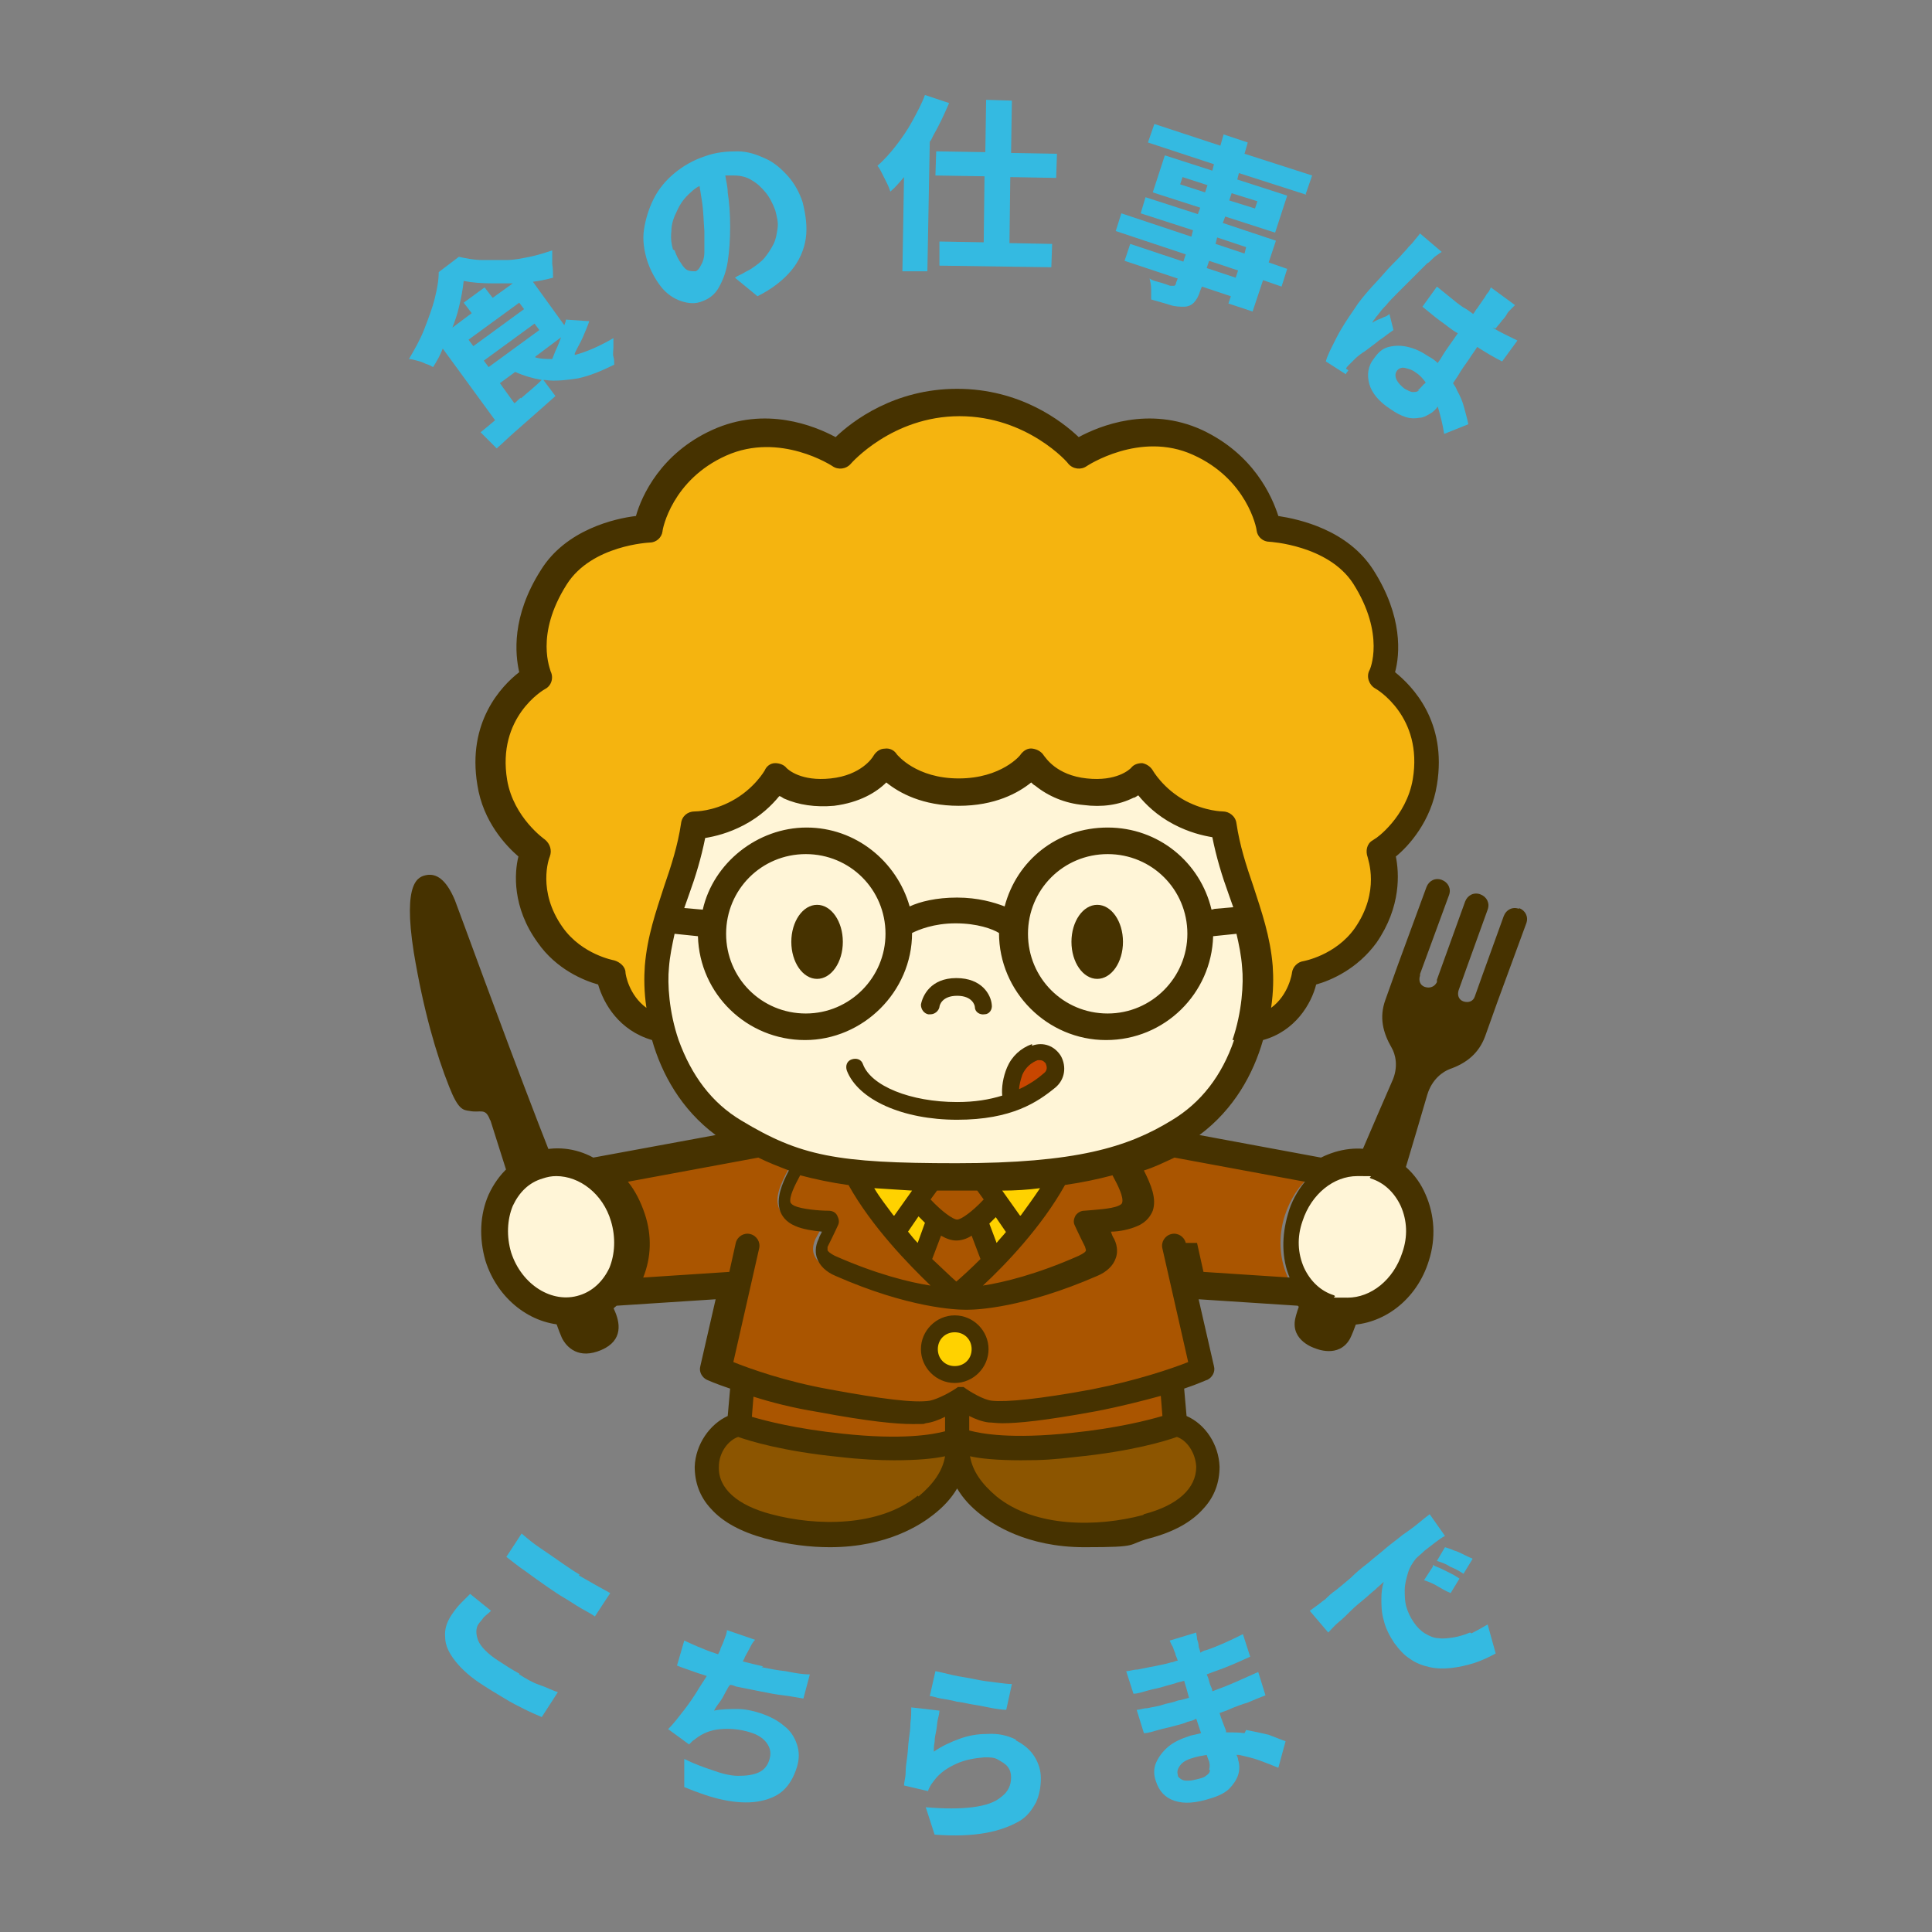 <?xml version="1.0" encoding="UTF-8"?><svg id="a" xmlns="http://www.w3.org/2000/svg" viewBox="0 0 240 240"><rect x="0" y="0" width="240" height="240" fill="#808080" stroke="none"/><defs><style>.b{fill:#463200;}.c{fill:#ffd200;}.d{fill:#fff5d7;}.e{fill:#34bae1;}.f{fill:#8c5500;}.g{fill:#a50;}.h{fill:#34bae1;}.i{fill:#c84600;}.j{fill:#f5b40f;}</style></defs><path class="e" d="M64.5,207.9c-.9-.5-1.7-1-2.6-1.6-1.4-.9-2.2-1.8-2.5-2.5-.3-.8-.3-1.5,0-2,.2-.3.5-.6.7-.9.3-.3.6-.5.9-.8l-2.6-2.1c-.3.3-.7.7-1.1,1.1-.4.4-.8.9-1.2,1.5-.6.9-.9,1.8-.8,2.8,0,1,.5,2,1.3,3s1.9,2,3.5,3c.9.6,1.8,1.1,2.6,1.6s1.6.9,2.4,1.3c.8.4,1.5.7,2.2,1l2-3.1c-.7-.2-1.4-.6-2.3-.9s-1.7-.8-2.5-1.3h0v-.1Z"/><path class="h" d="M72,195.6c-.7-.4-1.4-.9-2-1.3-1-.7-2-1.4-2.9-2s-1.6-1.2-2.3-1.8l-1.9,2.9c.8.6,1.5,1.2,2.4,1.8.8.6,1.8,1.3,2.8,2,.6.4,1.3.9,2,1.3s1.4.9,2.1,1.3c.7.4,1.3.7,1.7,1l1.9-2.9c-.5-.3-1.1-.6-1.8-1-.7-.4-1.4-.8-2.1-1.2h0s.1-.1.1-.1Z"/><path class="e" d="M94.8,207c-.9-.2-1.7-.4-2.5-.6,0-.2.2-.3.2-.5.2-.4.4-.7.6-1.1s.4-.8.7-1.1l-3.5-1.2c0,.4-.2.8-.3,1.1-.1.3-.3.8-.5,1.2,0,.2-.2.5-.3.7-.6-.2-1.2-.4-1.9-.7-.8-.3-1.6-.7-2.3-1l-.9,3.1c.7.3,1.4.5,2.2.8.5.2,1,.3,1.5.5-.3.5-.6.9-.9,1.4-.6,1-1.2,1.9-1.9,2.8-.7.9-1.3,1.7-2,2.4l2.6,1.9c.2-.2.3-.3.4-.4.1-.1.3-.2.4-.3.9-.7,1.9-1.1,3.1-1.2,1.2-.1,2.4,0,3.7.4,1,.3,1.7.8,2.1,1.4s.5,1.2.3,1.9c-.2.8-.7,1.4-1.4,1.7s-1.5.4-2.5.4-2.1-.3-3.2-.7c-1.2-.4-2.3-.8-3.5-1.4v3.5c1.7.7,3.4,1.3,4.9,1.6s2.9.4,4.2.2c1.2-.2,2.3-.6,3.1-1.3.8-.7,1.4-1.7,1.8-3,.3-1,.3-1.9,0-2.8s-.8-1.7-1.6-2.3c-.8-.7-1.8-1.2-3-1.6-.9-.3-1.9-.5-2.8-.5s-1.9,0-2.9.2c.2-.4.5-.8.8-1.2s.5-.9.8-1.4c.1-.2.2-.4.4-.6.2,0,.5.1.7.2,1,.2,2,.4,3,.6,1,.2,2,.4,2.9.5s1.8.3,2.5.4l.8-3c-1,0-2-.2-3-.4-1-.1-2-.3-3-.5h0l.2-.1h0Z"/><path class="e" d="M119,211.4c.7.1,1.5.3,2.2.4s1.5.3,2.1.4,1.2.2,1.7.2l.7-3.2c-.5,0-1.2-.1-2-.2s-1.7-.2-2.6-.4-1.8-.3-2.7-.5-1.6-.4-2.2-.5l-.7,3.1c.4,0,.8.2,1.4.3s1.3.2,2,.4h.1Z"/><path class="e" d="M126.2,216.1c-1-.5-2.2-.8-3.6-.7-1.2,0-2.3.2-3.4.6-1.1.4-2.2.9-3.2,1.6,0-.3,0-.7.1-1.2,0-.5.1-.9.2-1.4s.1-1,.2-1.4.2-.8.2-1.1l-3.5-.4c0,.6,0,1.2-.1,1.9,0,.7-.1,1.4-.2,2.1s-.1,1.4-.2,2.1-.2,1.4-.2,2-.2,1.2-.2,1.6l3,.7c0-.2.2-.5.3-.7s.3-.4.5-.7c.7-.9,1.6-1.5,2.7-2s2.3-.7,3.5-.8c.7,0,1.2,0,1.7.3s.9.5,1.2.9.4.8.4,1.3c0,1-.4,1.8-1.2,2.4-.8.7-2,1.1-3.6,1.3s-3.5.2-5.8,0l1.1,3.4c2.5.2,4.6.1,6.3-.2,1.7-.3,3-.8,4.1-1.4s1.7-1.5,2.2-2.4c.4-.9.6-1.9.6-3,0-1-.3-1.9-.8-2.7s-1.3-1.5-2.3-2h0v-.1h0Z"/><path class="e" d="M154.6,215.3c-.7-.1-1.5-.1-2.3-.1v-.2c-.3-.8-.6-1.5-.8-2.2.5-.2.9-.3,1.3-.5.7-.3,1.5-.6,2.2-.8.7-.3,1.4-.6,2.2-.9l-.9-2.9c-.9.4-1.8.8-2.7,1.2s-1.9.8-3,1.2c0-.3-.2-.6-.3-.9-.1-.4-.2-.8-.4-1.2,1-.4,2-.7,2.9-1.1,1-.4,1.8-.8,2.5-1.1l-.9-2.8c-1.6.8-3.1,1.5-4.6,2-.2,0-.5.2-.7.3,0-.3-.2-.6-.2-.8,0-.3-.1-.6-.2-.9,0-.3-.1-.6-.1-.8l-3.3,1c.1.2.2.5.4.8.1.3.2.6.3.8,0,.2.2.5.3.9-.3,0-.5.2-.8.2-.3.1-.7.2-1.2.3s-.9.2-1.5.3c-.5.1-1,.2-1.5.3-.5,0-1,.2-1.4.2l.9,2.8c.5,0,1.1-.2,1.8-.4s1.4-.3,2-.5,1.2-.3,1.7-.5l.8-.2c.1.3.2.7.3,1,.1.4.2.7.3,1.1-.3.1-.7.2-1.1.3-.3,0-.6.2-1.1.3s-.9.2-1.5.4c-.5.1-1,.2-1.5.3-.5,0-.9.2-1.3.2l.9,2.9c.5,0,1.1-.2,1.8-.4s1.3-.3,2-.5,1.2-.3,1.6-.5c.4-.1.8-.2,1.1-.4.2.6.4,1.2.6,1.8-.4.1-.8.2-1.3.3-1.2.4-2.1.8-2.8,1.4-.7.6-1.2,1.3-1.5,2s-.3,1.5,0,2.3c.4,1.2,1.1,2,2.3,2.4s2.6.3,4.5-.3c1-.3,1.8-.7,2.3-1.2s.9-1.1,1.1-1.7c.2-.6.2-1.3,0-1.9,0-.2-.1-.4-.2-.6h.3c.9.2,1.8.4,2.6.7s1.6.6,2.3.9l.9-3.3c-.6-.2-1.3-.5-2.1-.8-.8-.2-1.8-.4-2.8-.6h0l-.2.4h0ZM150.3,219.9c0,.3-.2.5-.5.7-.2.2-.6.3-1,.4-.4.1-.8.2-1.2.2s-.6,0-.9-.2-.4-.3-.4-.6c-.1-.3,0-.7.3-1.1s.8-.7,1.5-.9c.6-.2,1.2-.3,1.8-.4.1.3.2.6.3.8.1.4.1.7,0,1h0l.1.1h0Z"/><path class="e" d="M182.6,202.8c-.7.3-1.4.5-2,.6-.7.1-1.3.2-1.9.1-.6,0-1.2-.3-1.7-.6s-1-.8-1.4-1.4c-.4-.6-.7-1.2-.9-1.9s-.2-1.4-.2-2.1.2-1.4.4-2.1c.2-.7.6-1.3,1-1.8.3-.3.7-.6,1.1-1,.4-.3.9-.7,1.3-1,.4-.3.8-.6,1.2-.8l-1.9-2.7c-.4.3-.9.7-1.5,1.2s-1.2.9-1.9,1.4c-.6.5-1.3,1-1.9,1.5-.8.7-1.6,1.3-2.4,2-.8.6-1.5,1.2-2.1,1.8-.7.6-1.3,1.1-1.8,1.5-.6.4-1,.8-1.4,1.2-.2.1-.4.3-.8.6s-.7.5-1.1.8l2.3,2.7c.4-.4.8-.9,1.3-1.3s1-.9,1.5-1.4,1-.9,1.6-1.4c.5-.4,1-.9,1.4-1.2.4-.4.8-.7,1.1-1-.2.6-.3,1.3-.3,2.1s0,1.7.3,2.7c.2.9.7,1.9,1.3,2.8.6.8,1.2,1.5,2,2,.7.5,1.5.8,2.4,1s1.8.2,2.7.1,1.8-.3,2.8-.6c.9-.3,1.8-.7,2.7-1.2l-1-3.6c-.7.4-1.4.8-2,1.1h0l-.2-.1h0Z"/><path class="h" d="M182.9,193.6c-.3-.1-.7-.3-1.1-.5-.4-.2-.8-.4-1.2-.5-.4-.2-.8-.3-1.1-.4l-1,1.7c.6.2,1.2.4,1.6.7.5.2,1.1.5,1.7.9l1.1-1.8h0v-.1h0Z"/><path class="h" d="M178,194.6l-1.1,1.7c.6.2,1.1.4,1.6.7s1,.6,1.7.9l1.1-1.8c-.3-.2-.6-.4-1-.6s-.8-.4-1.2-.6c-.4-.2-.8-.3-1.1-.5h0v.2h0Z"/><path class="h" d="M76.2,43.1v-1.1c-1.7,1-3.3,1.7-4.8,2.1v-.2c.3-.7.7-1.3,1-2s.6-1.4.8-2l-2.9-.2c0,.2-.1.4-.2.7l-3.9-5.4c.9-.1,1.7-.3,2.5-.5,0-.5,0-1.1-.1-1.7v-1.7c-.9.3-1.8.6-2.8.8-1,.2-1.9.4-2.9.4h-3c-1,0-2-.2-2.9-.4l-2.5,1.9c0,1-.2,2.1-.5,3.3s-.8,2.5-1.3,3.8-1.2,2.5-1.9,3.7c.3,0,.6.1,1,.2.4.1.7.2,1.1.4.4.1.7.3.9.4.5-.8.9-1.5,1.2-2.3l6.5,8.9c-.7.6-1.3,1.1-1.8,1.5l2,2c.7-.6,1.4-1.3,2.2-2,.8-.7,1.7-1.5,2.5-2.2.9-.8,1.7-1.5,2.6-2.3l-1.5-2h.2c1.3.2,2.7,0,4.1-.2,1.4-.3,2.9-.9,4.5-1.7,0-.3,0-.7-.1-1s0-.8,0-1.2h0ZM67,41l-6.3,4.6-.6-.8,6.3-4.6.6.8ZM64.5,37.6l.6.8-6.3,4.6-.6-.8,6.3-4.6ZM57.6,34.9c1,.2,2.2.3,3.5.3h2.6l-2.5,1.8-1-1.3-2.6,1.9,1,1.3-2.4,1.8c.3-.8.6-1.6.8-2.5.3-1.2.5-2.3.6-3.3h0ZM64.7,49.4c-.3.2-.5.5-.8.7l-1.8-2.5,1.9-1.4c1.1.5,2.2.8,3.3,1-.8.8-1.7,1.5-2.6,2.3h0s0-.1,0-.1ZM66.5,44.3l3.2-2.4c-.2.5-.4,1.1-.7,1.7-.1.3-.3.7-.4,1-.7,0-1.4,0-2.1-.2v-.1Z"/><path class="h" d="M87.3,37.4c.8-.3,1.5-.8,2-1.7s.9-1.9,1.1-3.2.3-2.7.3-4.4c0-1.5-.1-2.9-.3-4.2,0-.7-.2-1.4-.3-2.1h1.1c.8,0,1.6.2,2.2.6.7.4,1.2.9,1.7,1.5s.9,1.4,1.2,2.2c.2.8.4,1.5.3,2.2s-.2,1.4-.5,2-.7,1.2-1.1,1.7-1.1,1-1.7,1.4c-.3.2-.6.3-.9.5s-.7.3-1.1.6l2.8,2.3c1.8-.9,3.2-2,4.2-3.2s1.6-2.6,1.8-4c.2-1.4,0-2.9-.4-4.5-.4-1.2-1-2.3-1.8-3.2-.8-.9-1.7-1.7-2.8-2.2-1.1-.5-2.2-.9-3.5-.9s-2.6.1-4,.6c-1.5.5-2.7,1.2-3.8,2.1-1.1.9-2,2-2.6,3.2s-1,2.5-1.2,3.8,0,2.6.4,3.9c.4,1.2,1,2.3,1.7,3.2s1.6,1.5,2.5,1.8,1.8.4,2.7,0h0ZM83.6,31c-.2-.7-.3-1.4-.2-2.3,0-.9.3-1.7.7-2.5.4-.9.9-1.6,1.7-2.3.3-.3.7-.6,1.1-.8.1.6.2,1.3.3,1.9.2,1.3.2,2.5.3,3.7v2.6c0,.7-.2,1.3-.4,1.6-.2.4-.4.7-.7.8-.3,0-.6,0-.9-.1s-.6-.4-.9-.9c-.3-.4-.6-1-.8-1.6h0l-.2-.1Z"/><polygon class="h" points="125.7 12.5 122.5 12.4 122.4 18.9 116.3 18.8 116.2 21.8 122.3 21.9 122.2 30.1 116.7 30 116.7 33 130.6 33.2 130.7 30.3 125.4 30.2 125.5 22 131.2 22.1 131.3 19.1 125.6 19 125.7 12.5"/><path class="h" d="M115.2,33.8l.3-16.2c.2-.2.3-.5.4-.7.8-1.4,1.4-2.7,2-4.1l-3-1c-.4,1.1-1,2.2-1.6,3.3-.6,1.1-1.3,2.1-2,3-.7.9-1.5,1.8-2.3,2.5.2.2.4.6.6,1s.4.8.6,1.2.3.7.4,1c.6-.5,1.1-1.1,1.7-1.8l-.2,11.7h3.1v.1Z"/><path class="h" d="M162.2,24.1l.8-2.3-8.4-2.7.4-1.4-3-1-.4,1.4-8.2-2.7-.8,2.3,8.2,2.7-.2.8-5.9-1.9-1.5,4.6,5.9,1.9-.3.8-6.5-2.1-.6,2,6.5,2.1-.2.8-8.7-2.9-.7,2.2,8.7,2.9-.3.9-6.6-2.2-.7,2.1,6.6,2.2-.2.5c0,.2-.1.3-.2.4h-.5c-.1,0-.3-.1-.6-.2s-.6-.2-1-.3-.7-.2-1-.4c.1.4.2.8.2,1.3v1.3c1,.3,1.8.5,2.4.7.6.2,1.2.2,1.7.2s.9-.2,1.2-.5.6-.8.8-1.5l.2-.5,3.6,1.2-.3.9,3,1,1.3-3.9,2.3.8.7-2.2-2.3-.8.9-2.7-6.6-2.2.3-.8,6.2,2,1.5-4.6-6.2-2,.2-.8,8.4,2.7h0l-.1-.1h0ZM153.5,34.5l-3.6-1.2.3-.9,3.6,1.2-.3.9ZM154.8,30.7l-.2.8-3.6-1.2.2-.8,3.6,1.2ZM146.6,22.9l.3-.9,3.1,1-.3.9-3.1-1ZM156.2,25l-.3.9-3.2-1,.3-.9,3.2,1Z"/><path class="h" d="M167.2,45.8c.1-.2.2-.3.3-.4s.2-.2.4-.4.3-.3.4-.4c.3-.3.8-.7,1.3-1,.5-.4,1.1-.8,1.7-1.3.6-.4,1.2-.9,1.8-1.3l-.5-2c-.2.2-.4.3-.7.4-.2.1-.4.2-.7.3-.2.1-.5.2-.7.4,0-.1.1-.3.3-.5.1-.2.2-.3.3-.4.3-.4.6-.8,1.1-1.3.4-.5.9-1,1.4-1.5l1.5-1.5c.5-.5.9-.9,1.3-1.3.4-.4.7-.7.9-.9.1,0,.3-.2.5-.4s.4-.4.7-.6.4-.3.6-.4l-2.7-2.3c-.2.3-.5.6-.8,1s-.6.6-.8.9c-.3.3-.7.8-1.2,1.3-.5.5-1.1,1.1-1.7,1.8s-1.2,1.3-1.9,2.1c-.6.7-1.2,1.4-1.7,2.2-.9,1.3-1.7,2.5-2.3,3.7s-1.1,2.1-1.3,2.9l2.5,1.6c0-.2.2-.3.3-.5h0l-.3-.2h0Z"/><path class="h" d="M185.8,40.8c.3-.4.6-.7.8-1,.3-.3.5-.6.6-.8s.3-.4.5-.6.4-.4.5-.5l-3-2.2c-.1.2-.2.5-.4.7s-.3.5-.4.6c-.2.3-.5.7-.9,1.3-.2.2-.3.5-.5.7-.4-.3-.8-.6-1.2-.8-.6-.4-1.1-.8-1.7-1.3-.5-.4-1.1-.9-1.6-1.3l-1.8,2.5c.5.4,1.1.9,1.6,1.3.5.4,1.1.8,1.6,1.2.4.3.8.6,1.2.8-.2.3-.5.7-.7,1-.5.7-1,1.4-1.4,2.1-.1.2-.3.4-.4.6-.3-.3-.7-.6-1.1-.8-.9-.6-1.7-1-2.6-1.2-.8-.2-1.6-.2-2.4,0s-1.3.7-1.8,1.4c-.8,1-.9,2.1-.6,3.2s1.2,2.2,2.6,3.1c.7.5,1.3.8,1.9,1,.6.2,1.2.2,1.7.1.5,0,1-.3,1.5-.6.3-.2.6-.5.8-.8h0c.3,1,.6,2.1.8,3.4l3-1.2c-.1-.6-.3-1.2-.5-2s-.5-1.5-.9-2.2c-.1-.3-.3-.6-.5-.9.2-.3.4-.6.6-.9.4-.7.9-1.4,1.4-2.1.3-.5.7-1,1-1.5,1.1.7,2.1,1.3,3.1,1.8l1.9-2.6c-1-.5-2.1-1-3.1-1.6h0l.4.1h0ZM176.3,48.5c-.3.2-.5.2-.8.2s-.6-.2-1-.4c-.4-.3-.8-.7-1-1.1-.2-.4-.2-.8,0-1.1s.6-.5,1-.4.9.2,1.4.6c.5.3.9.8,1.2,1.2,0,0-.1.2-.2.2-.3.3-.5.6-.8.8h.2Z"/><path class="d" d="M154.3,129.5c-1.6,4.7-4.3,8.2-8.2,10.6-7.6,4.6-16,5.5-27.3,5.5s-19.7-.9-27.3-5.5c-3.9-2.3-6.6-5.9-8.2-10.6-1.2-3.7-1.5-7.3-1.3-9.4.3-3.4,1.3-6.4,2.3-9.4.8-2.4,1.7-4.9,2.1-7.6.9,0,2.9-.3,5.2-1.6,2.5-1.3,4-3.2,4.6-4.1,1,.8,3.2,1.9,6.9,1.5,3.7-.4,5.7-2.2,6.6-3.3,1.1,1.1,4,3.3,9,3.3s7.9-2.2,9-3.3c.8,1,2.8,2.9,6.5,3.3s5.9-.8,6.9-1.5c.7,1,2.2,2.8,4.6,4.1,2.2,1.2,4.2,1.5,5.2,1.6.4,2.7,1.3,5.2,2.1,7.6,1,2.9,2,6,2.3,9.4.2,2.2,0,5.8-1.3,9.4h.3Z"/><path class="g" d="M162.9,146c-1.5,1.2-2.6,2.9-3.3,5-.8,2.5-.7,5.2.3,7.5.2.5.4.9.7,1.3l-13.2-.8-1-4.4c0-.3-.4-.6-.8-.5-.3,0-.6.4-.5.8l3.4,14.8c-1.5.6-6.4,2.5-12.8,3.7-6.7,1.2-10.7,1.6-12.7,1.4-1.3-.2-3.2-1.4-3.8-1.8h-.4c-.6.4-2.6,1.6-3.8,1.8-2,.3-6-.1-12.7-1.4-6.4-1.2-11.3-3.1-12.8-3.7l3.4-14.8c0-.3-.1-.7-.5-.8-.3,0-.7.1-.8.5l-1,4.4-13.2.8c.3-.4.5-.9.7-1.3,1-2.3,1.1-4.9.3-7.5-.6-2-1.8-3.8-3.3-5l18.5-3.5c1.5.8,3.1,1.4,4.8,1.9-1.1,2-2.2,4-1.7,5.5.2.7.7,1.2,1.5,1.6,1.1.5,2.9.6,4,.7-.2.4-.5,1-.9,1.7-.3.7-.4,1.3-.2,1.9.3.8.9,1.4,2,1.8,9,4,14.7,4.2,15.8,4.2h.3c1.1,0,6.8-.2,15.8-4.2,1.1-.5,1.7-1.1,2-1.8.2-.6.1-1.2-.2-1.9-.4-.7-.7-1.3-.9-1.7,1.1,0,3-.2,4-.7.8-.3,1.3-.9,1.5-1.6.5-1.6-.5-3.6-1.7-5.5,1.6-.5,3.2-1.2,4.8-1.9l18.5,3.5h-.1Z"/><path class="j" d="M171.1,105.2c-.2.2-.4.5-.2.8,0,.2,1.8,4.7-1.7,9.8-2.7,3.8-7.1,4.5-7.1,4.6-.3,0-.5.3-.5.6,0,.2-.7,4.8-5.1,6.1.6-2.7.6-5.2.5-6.9-.3-3.6-1.4-6.7-2.4-9.7-.9-2.7-1.7-5.2-2.1-7.9,0-.3-.3-.6-.6-.6s-2.4,0-5.1-1.4c-3.1-1.7-4.6-4.2-4.6-4.3-.1-.2-.3-.3-.5-.3s-.4,0-.6.2c0,0-2,2.2-6.4,1.6-4.4-.5-6-3.2-6.1-3.3-.1-.2-.3-.3-.5-.3s-.4,0-.6.2c0,0-.7.9-2,1.7-1.3.8-3.4,1.7-6.6,1.7s-5.3-.9-6.6-1.7c-1.4-.8-2-1.7-2-1.7-.1-.2-.3-.3-.6-.3-.2,0-.4.1-.5.3,0,.1-1.6,2.8-6.1,3.3-4.4.5-6.3-1.6-6.4-1.6-.1-.2-.3-.2-.6-.2-.2,0-.4.1-.5.3,0,0-1.5,2.6-4.6,4.3-2.7,1.5-5.1,1.4-5.1,1.4-.3,0-.6.2-.7.6-.4,2.8-1.2,5.3-2.1,7.9-1,3-2.1,6.1-2.4,9.7-.2,1.8,0,4.2.5,6.9-4.4-1.3-5.1-5.8-5.1-6.1s-.2-.5-.5-.6c0,0-4.4-.8-7.1-4.6-3.6-5.1-1.8-9.6-1.7-9.8.1-.3,0-.6-.2-.8,0,0-4.3-2.9-5.1-8.1-.6-3.6.1-6.8,2.1-9.4,1.5-2,3.2-3,3.2-3,.3-.2.4-.5.3-.8,0,0-.6-1.2-.6-3.3,0-3.5,1.4-6.6,2.7-8.6,3.4-5.3,11.1-5.7,11.2-5.7.3,0,.6-.2.6-.5,0,0,1.3-6.9,8.5-10.2s14.2,1.4,14.3,1.5c.3.2.6.1.8-.1,0,0,5.3-6.2,14.3-6.2s14.3,6.2,14.3,6.2c.2.2.6.3.9.1,0,0,7-4.7,14.3-1.5,7.2,3.3,8.5,10.1,8.5,10.2,0,.3.3.5.6.5,0,0,7.8.4,11.2,5.7,2.3,3.6,2.7,6.6,2.7,8.6,0,2.1-.6,3.3-.6,3.3-.1.3,0,.7.3.8,0,0,1.7,1,3.2,3,2,2.7,2.7,5.8,2.1,9.4-.8,5.2-5.1,8.1-5.1,8.1h0l-.2.1h0Z"/><ellipse class="b" cx="101.5" cy="117" rx="3.2" ry="4.6"/><path class="b" d="M60.9,139.1c.4,1.2,7.6,24.3,8.9,27.1.6,1.2,2.1,2.7,4.9,1.5s2.3-3.5,1.6-5c-1.3-3-5.3-12.5-9.4-23.1-4.9-12.7-9.7-26-10.4-27.8-1.1-2.6-2.3-3.3-3.5-3.1-1,.2-3,.7-1.6,9.6,1.2,7.2,2.8,12.7,4.4,16.7,1.1,2.8,1.7,2.9,2.5,3,1.4.3,2-.5,2.6,1.2h0v-.1h0Z"/><ellipse class="b" cx="136.3" cy="117" rx="3.2" ry="4.6"/><path class="b" d="M188.7,112.9c-.8-.3-1.6.1-1.9.9l-2.6,7.2h0l-1,2.8c-.2.6-.8.8-1.4.6-.6-.2-.8-.8-.6-1.4l1-2.8h0l2.6-7.2c.3-.8-.1-1.6-.9-1.9-.8-.3-1.6.1-1.9.9l-3.5,9.7v.3c-.3.6-.9.8-1.5.6-.6-.2-.8-.8-.6-1.4v-.2h0l3.6-9.8c.3-.8-.1-1.6-.9-1.9-.8-.3-1.6.1-1.9.9l-3.6,9.8h0l-1.5,4.2c-.8,2.2-.3,4.1.8,6,.4.7.9,2.3,0,4.2,0,0-11.2,25.6-12,29.4-.6,2.8,2.5,3.7,2.5,3.7,0,0,2.9,1.3,4.3-1.2,1.8-3.5,9.6-30.3,9.6-30.3.6-2,2-2.9,2.8-3.2,2-.7,3.6-1.9,4.4-4.1l1.5-4.2h0l3.6-9.8c.3-.8-.1-1.6-.9-1.9h0v.1h0Z"/><path class="i" d="M129.9,133.7c-.9.8-2.2,1.6-3.8,2.3,0-.6,0-1.6.5-2.6s1.2-1.7,2.2-2h.5c.5,0,.9.3,1.1.6.3.5.4,1.2-.3,1.8h0l-.2-.1Z"/><path class="c" d="M118.6,163.8c-2.1,0-3.8,1.7-3.8,3.8s1.7,3.8,3.8,3.8,3.8-1.7,3.8-3.8-1.7-3.8-3.8-3.8Z"/><path class="d" d="M72.3,162c-4,1.2-8.4-1.4-9.8-6-.7-2.2-.6-4.6.3-6.6.9-2,2.4-3.4,4.3-4,.7-.2,1.3-.3,2-.3,1.4,0,2.8.4,4,1.2h0c1.7,1.1,3.1,2.9,3.8,5.1.7,2.2.6,4.6-.3,6.6s-2.4,3.4-4.3,4h0Z"/><path class="g" d="M101.7,174.6c6.4,1.2,9.6,1.5,11.5,1.5s1.2,0,1.6-.1c1.1-.2,2.5-.9,3.4-1.4v3.9c-1.5.6-5.9,1.3-13.7.5-6.7-.7-10.8-1.9-12.1-2.4l.4-4.2c2.3.7,5.4,1.6,8.9,2.2h0Z"/><path class="f" d="M114.5,186.5c-1.6,1.3-7.8,5.4-19,2.5-4.6-1.2-7.2-3.7-7.1-6.8,0-2.1,1.5-4.1,3.3-4.6.9.3,5.1,1.8,12.7,2.5,2.6.3,4.8.4,6.6.4,3.9,0,6.1-.5,7.2-.8v.2c0,2.4-1.2,4.6-3.7,6.6h0Z"/><path class="f" d="M149.3,182.2c.1,3.1-2.5,5.6-7.1,6.8-2.8.7-5.4,1-7.6,1-6.5,0-10.2-2.5-11.4-3.5-2.5-2-3.7-4.2-3.7-6.6s0-.1,0-.2c1.1.3,3.3.8,7.2.8s4-.1,6.6-.4c7.6-.8,11.8-2.2,12.7-2.5,1.7.4,3.2,2.4,3.3,4.6h0Z"/><path class="g" d="M145.3,176.6c-1.3.4-5.4,1.7-12.1,2.4-7.8.8-12.2,0-13.7-.5v-3.9c.9.5,2.3,1.2,3.4,1.4.4,0,.9.1,1.6.1,1.8,0,5.1-.3,11.5-1.5,3.5-.6,6.6-1.5,8.9-2.2l.4,4.2h0Z"/><path class="d" d="M170.6,145.4c1.9.6,3.4,2,4.3,4,.9,2,1,4.3.3,6.6-1.4,4.6-5.9,7.3-9.8,6-1.9-.6-3.4-2-4.3-4-.9-2-1-4.3-.3-6.6.7-2.2,2.1-3.9,3.8-5.1h0c1.2-.8,2.6-1.3,4-1.3s1.3.1,2,.3h0v.1Z"/><path class="g" d="M138.3,144.9c1,1.7,2.1,3.6,1.7,4.7,0,.2-.2.5-.8.8-1.1.5-3.6.6-4.5.6s-.4.1-.5.3-.1.4,0,.6c0,0,.4.9,1.3,2.7.2.4.2.6.1.9-.1.4-.6.8-1.3,1.1-6.9,3.1-11.9,3.8-14.1,4,2.3-2.1,8.5-7.9,12-14.4,2.1-.3,4.2-.7,6.1-1.3h0Z"/><path class="c" d="M114,150.1c.4.4.9,1,1.6,1.6l-1.4,3.8c-.7-.8-1.5-1.6-2.3-2.5l2.1-2.9h0Z"/><path class="g" d="M116.6,152.5c.8.5,1.5.9,2.2.9s1.5-.4,2.2-.9l1.5,4c-1.7,1.7-3.1,2.9-3.7,3.5-.7-.6-2.1-1.8-3.7-3.5l1.5-4Z"/><path class="c" d="M125.8,153c-.8.9-1.5,1.7-2.3,2.5l-1.4-3.8c.6-.6,1.2-1.2,1.6-1.6l2.1,2.9h0Z"/><path class="c" d="M126.7,152l-3.7-5.2c2.7,0,5.3-.2,7.7-.5-1.1,2-2.5,3.9-3.9,5.7h-.1Z"/><path class="g" d="M121.4,146.9l1.6,2.2c-1.9,2.3-3.5,3.1-4.1,3.1s-2.2-.9-4.1-3.1l1.6-2.2h5Z"/><path class="c" d="M111.1,152c-1.4-1.8-2.8-3.7-3.9-5.7,2.4.3,5,.4,7.7.5l-3.7,5.2h-.1Z"/><path class="g" d="M105.5,146.1c3.5,6.6,9.7,12.4,12,14.4-2.2-.2-7.2-1-14.1-4-.7-.3-1.2-.7-1.3-1.1,0-.3,0-.6.1-.9.9-1.8,1.3-2.6,1.3-2.7v-.6c-.1-.2-.3-.3-.5-.3-.9,0-3.4-.1-4.5-.6-.6-.3-.8-.6-.8-.8-.4-1.1.7-3,1.7-4.7,2,.6,4,1,6.1,1.3h0Z"/><path class="b" d="M128.2,129.7c-1.4.5-2.5,1.5-3.1,2.9-.5,1.2-.7,2.5-.6,3.5-1.6.5-3.4.8-5.6.8-5.8,0-10.7-2-11.7-4.7-.2-.6-.8-.8-1.4-.6s-.8.8-.6,1.4c1.4,3.6,6.9,6.1,13.7,6.1s10-2.2,12.2-4c1.2-1,1.4-2.6.7-3.9-.8-1.3-2.2-1.8-3.6-1.3h0v-.2ZM129.7,133.3c-.8.7-1.8,1.4-3.1,2,0-.5.2-1.2.4-1.8.4-.9,1.1-1.5,1.9-1.8h.3c.4,0,.6.3.7.4,0,.1.4.7-.2,1.2h0Z"/><path class="b" d="M118.6,163.4c-2.3,0-4.2,1.9-4.2,4.2s1.9,4.2,4.2,4.2,4.2-1.9,4.2-4.2-1.9-4.2-4.2-4.2ZM118.6,169.7c-1.2,0-2.1-.9-2.1-2.1s.9-2.1,2.1-2.1,2.1.9,2.1,2.1-.9,2.1-2.1,2.1Z"/><path class="b" d="M178.5,97.5c1.3-7.9-3.1-12.3-5.2-14,.6-2.2,1-6.9-2.7-12.7-3.2-5-9.2-6.3-11.8-6.7-.8-2.5-3.1-7.7-9.5-10.7-6.6-3-12.7-.5-15.3.9-2.1-2-7.3-6-15.1-6s-13,4-15.1,6c-2.6-1.4-8.7-3.9-15.3-.9-6.4,2.9-8.8,8.2-9.5,10.7-2.6.3-8.7,1.7-11.8,6.7-3.7,5.8-3.2,10.5-2.7,12.7-2.2,1.7-6.5,6.2-5.2,14,.7,4.6,3.6,7.6,5.1,8.9-.5,2-.8,6.3,2.4,10.7,2.3,3.3,5.7,4.7,7.5,5.2.7,2.4,2.6,5.7,6.7,6.9,1.2,4.2,3.6,8.6,7.9,11.8l-15.2,2.8c-2.2-1.2-4.8-1.5-7.2-.7-2.6.8-4.6,2.7-5.8,5.3-1.1,2.5-1.2,5.4-.4,8.2,1.5,4.8,5.7,8,10.1,8s1.8-.1,2.7-.4c1.3-.4,2.5-1.1,3.5-2l12.3-.8-1.9,8.3c-.2.7.2,1.4.8,1.7,0,0,1.1.5,2.9,1.1l-.3,3.4c-2.2,1-4,3.5-4.1,6.3,0,1.9.6,3.7,2,5.2,1.5,1.7,3.8,2.9,6.7,3.7,3,.8,5.7,1.1,8.1,1.1,7.2,0,11.4-2.9,12.8-4,1.3-1,2.3-2.1,3-3.3.7,1.2,1.7,2.3,3,3.3,1.4,1.1,5.6,4,12.8,4s5.1-.3,8.1-1.1,5.2-2,6.7-3.7c1.4-1.5,2-3.3,2-5.2-.1-2.8-1.8-5.3-4.1-6.3l-.3-3.4c1.8-.6,2.8-1.1,2.9-1.1.6-.3,1-1,.8-1.7l-1.9-8.3,12.3.8c1,.9,2.1,1.6,3.5,2,.9.3,1.8.4,2.7.4,4.4,0,8.6-3.1,10.1-8,.9-2.8.7-5.7-.4-8.2-1.1-2.6-3.2-4.5-5.8-5.3-2.4-.8-5-.4-7.2.7l-15.1-2.8c4.3-3.2,6.7-7.6,7.9-11.8,4-1.1,6-4.5,6.6-6.9,1.8-.5,5.1-1.9,7.5-5.2,3.1-4.5,2.8-8.7,2.4-10.7,1.6-1.3,4.4-4.4,5.1-8.9h0ZM150.5,113c-1.4-5.9-6.6-10.2-12.9-10.2s-11.3,4.1-12.8,9.8c-1.3-.5-3.3-1.1-5.9-1.1s-4.6.5-5.9,1.1c-1.6-5.6-6.7-9.8-12.8-9.8s-11.6,4.4-12.9,10.2l-2.3-.2c.2-.6.4-1.1.6-1.7.8-2.2,1.5-4.5,2-7,1.2-.2,2.9-.6,4.8-1.6,2.1-1.1,3.5-2.5,4.4-3.6.2,0,.4.2.6.3,1.8.8,3.9,1.1,6.2.9,3.2-.4,5.3-1.7,6.5-2.9,1.6,1.3,4.5,2.9,9,2.9s7.4-1.6,9-2.9c.2.2.3.3.5.4,1.6,1.3,3.7,2.2,6,2.4,2.3.3,4.4,0,6.2-.9.2,0,.4-.2.6-.3.9,1.1,2.3,2.5,4.4,3.6,1.9,1,3.6,1.4,4.8,1.6.5,2.5,1.2,4.8,2,7,.2.6.4,1.1.6,1.7l-2.3.2h0l-.4.1ZM147.5,116c0,5.4-4.4,9.9-9.9,9.9s-9.9-4.4-9.9-9.9,4.4-9.9,9.9-9.9,9.9,4.4,9.9,9.9ZM110,116c0,5.4-4.4,9.9-9.9,9.9s-9.9-4.4-9.9-9.9,4.4-9.9,9.9-9.9,9.9,4.4,9.9,9.9ZM72,160.9c-3.4,1.1-7.2-1.3-8.5-5.3-.6-2-.5-4.1.2-5.8.8-1.7,2-2.9,3.7-3.4.6-.2,1.1-.3,1.7-.3,2.9,0,5.8,2.2,6.8,5.6.6,2,.5,4.1-.2,5.8-.8,1.7-2.1,2.9-3.7,3.4h0ZM101.6,175.4c6.4,1.2,9.8,1.5,11.7,1.5s1.3,0,1.7-.1c.8-.1,1.6-.4,2.4-.8v1.8c-1.5.4-5.3,1.1-12.7.3-5.8-.6-9.6-1.6-11.3-2.1l.2-2.5c2.2.7,4.9,1.4,8,1.9h0ZM114,185.8c-4.8,3.9-12.6,3.8-18.2,2.3-4.2-1.1-6.6-3.2-6.5-5.9,0-1.8,1.2-3.3,2.4-3.7,1.4.5,5.6,1.8,12.7,2.5,2.6.3,4.8.4,6.7.4,2.9,0,4.9-.2,6.3-.5-.3,1.8-1.4,3.4-3.3,5l-.1-.1ZM142,188.2c-5.6,1.5-13.4,1.6-18.2-2.3-1.9-1.6-3-3.2-3.3-5,1.3.3,3.4.5,6.3.5s4.1-.1,6.7-.4c7.1-.7,11.3-2,12.7-2.5,1.2.4,2.3,1.9,2.4,3.7,0,2.7-2.3,4.8-6.5,5.9l-.1.1h0ZM144.4,175.9c-1.7.5-5.5,1.5-11.3,2.1-7.5.8-11.2.1-12.7-.3v-1.8c.8.4,1.6.7,2.4.8.4,0,1,.1,1.7.1,1.9,0,5.2-.3,11.7-1.5,3.1-.6,5.8-1.3,8-1.9l.2,2.5h0ZM147.3,154.4c-.2-.8-1-1.3-1.8-1.1s-1.3,1-1.1,1.8l3.2,14.1c-2,.8-6.4,2.3-12,3.4-6.5,1.2-10.6,1.6-12.4,1.4-1-.1-2.7-1.1-3.5-1.7h-.7c-.8.6-2.5,1.5-3.5,1.7-1.9.3-5.9-.2-12.4-1.4-5.6-1-10-2.6-12-3.4l3.2-14.1c.2-.8-.3-1.6-1.1-1.8-.8-.2-1.6.3-1.8,1.1l-.8,3.6-10.7.7c1-2.5,1.1-5.2.2-7.9-.5-1.5-1.2-2.9-2.1-4l16.2-3c1.2.6,2.5,1.1,3.8,1.6-.9,1.7-1.6,3.5-1.1,5,.2.6.7,1.4,1.9,1.9.9.4,2.2.6,3.3.7-.1.3-.3.5-.4.9-.5,1-.4,1.9-.2,2.4.3.9,1.1,1.7,2.3,2.2,9.1,4,15,4.2,16.1,4.2h.3c1.1,0,6.9-.2,16.1-4.2,1.2-.5,2-1.3,2.3-2.2.2-.5.3-1.4-.2-2.4-.2-.3-.3-.6-.4-.9,1.1,0,2.4-.3,3.3-.7,1.2-.5,1.7-1.4,1.9-1.9.5-1.5-.2-3.2-1.1-5,1.3-.4,2.5-1,3.8-1.6l16.2,3c-.9,1.1-1.7,2.5-2.1,4-.8,2.7-.8,5.5.2,7.9l-10.7-.7-.8-3.6h-1.4ZM138.2,146c.7,1.3,1.4,2.7,1.2,3.4,0,0,0,.2-.5.4-.9.4-3.1.5-4.2.6-.4,0-.8.2-1.1.6-.2.4-.3.8-.1,1.2,0,0,.4.9,1.3,2.7,0,.1.1.3.1.4,0,.2-.3.4-.9.7-5.2,2.3-9.3,3.3-11.9,3.7,2.8-2.6,7.3-7.3,10.2-12.5,2.1-.3,4-.7,5.9-1.2h0ZM114.1,151.1l.8.8h0l-.9,2.5c-.4-.4-.8-.9-1.2-1.4l1.3-1.9h0ZM116.9,153.5c.7.4,1.3.6,1.9.6s1.3-.2,1.9-.6l1.1,2.9c-1.2,1.2-2.3,2.2-3,2.8-.7-.6-1.7-1.6-3-2.8l1.1-2.9h0ZM125,153c-.4.5-.8.9-1.2,1.4l-.9-2.4.8-.8,1.3,1.9v-.1h0ZM126.7,151l-2.2-3.1c1.6,0,3.2-.1,4.7-.3-.8,1.2-1.6,2.3-2.4,3.4h-.1ZM121.4,147.9l.8,1.1c-1.4,1.5-2.8,2.5-3.3,2.5s-1.9-1-3.3-2.5l.8-1.1h5ZM111,151c-.8-1.1-1.7-2.2-2.4-3.4,1.5.1,3.1.2,4.7.3l-2.2,3.1h-.1ZM105.4,147.2c2.9,5.2,7.5,9.9,10.2,12.5-2.6-.4-6.7-1.4-11.9-3.7-.6-.3-.9-.6-.9-.7v-.4c.9-1.8,1.3-2.7,1.3-2.7.2-.4.1-.8-.1-1.2s-.6-.6-1.1-.6c-1.2,0-3.3-.2-4.2-.6-.4-.2-.4-.3-.5-.4-.2-.7.5-2.1,1.2-3.4,1.9.5,3.8.9,5.9,1.2h.1ZM170.3,146.4c1.6.5,2.9,1.7,3.7,3.4.8,1.8.9,3.8.2,5.8-1.1,3.4-3.9,5.6-6.8,5.6s-1.1,0-1.7-.3c-1.6-.5-2.9-1.7-3.7-3.4-.8-1.8-.9-3.8-.2-5.8,1.1-3.4,3.9-5.6,6.8-5.6s1.1,0,1.7.3ZM153.3,129.2c-1.5,4.4-4.1,7.8-7.8,10-5.4,3.3-11.8,5.3-26.7,5.3s-19.4-.9-26.7-5.3c-3.7-2.2-6.2-5.6-7.8-10-1.2-3.5-1.4-7-1.2-9,.1-1.4.4-2.8.7-4.2l2.9.3c.2,7.2,6.1,12.9,13.3,12.9s13.3-6,13.3-13.3h0c.8-.4,2.7-1.2,5.4-1.2s4.6.7,5.4,1.2h0c0,7.3,6,13.3,13.3,13.3s13.1-5.8,13.3-12.9l2.9-.3c.3,1.3.6,2.7.7,4.2.2,1.9,0,5.5-1.2,9h.2ZM170.5,104.4c-.7.4-.9,1.3-.6,2.1,0,.2,1.6,4.2-1.6,8.8-2.4,3.4-6.4,4.1-6.4,4.1-.7.1-1.3.7-1.4,1.4,0,.1-.4,2.8-2.6,4.4.3-2,.3-3.8.2-5.2-.3-3.7-1.4-6.8-2.4-9.9-.9-2.6-1.7-5.1-2.1-7.8-.1-.9-.9-1.5-1.7-1.5,0,0-2.1,0-4.6-1.3-2.8-1.5-4.1-3.8-4.1-3.8-.3-.5-.8-.8-1.3-.9-.6,0-1.1.2-1.4.6-.2.2-1.8,1.7-5.5,1.3-3.8-.4-5.1-2.6-5.3-2.8-.3-.5-.8-.8-1.4-.9s-1.1.2-1.5.7c0,.1-2.4,3-7.7,3s-7.6-2.9-7.7-3c-.3-.5-.9-.8-1.5-.7-.6,0-1.1.4-1.4.9-.1.2-1.5,2.4-5.3,2.8-3.7.4-5.3-1.1-5.5-1.3-.3-.4-.9-.6-1.4-.6-.6,0-1.1.4-1.3.9,0,0-1.3,2.3-4.1,3.8-2.4,1.3-4.5,1.3-4.6,1.3-.9,0-1.6.6-1.7,1.5-.4,2.7-1.2,5.2-2.1,7.8-1,3.1-2.1,6.2-2.4,9.9-.1,1.4-.1,3.2.2,5.2-2.2-1.6-2.6-4.2-2.6-4.4,0-.7-.7-1.3-1.4-1.5,0,0-4-.7-6.4-4.1-3.2-4.5-1.7-8.6-1.6-8.8.3-.8,0-1.6-.6-2.1,0,0-3.9-2.7-4.7-7.4-1.3-7.8,4.5-11.2,4.7-11.3.8-.4,1.1-1.4.7-2.2,0-.2-2-4.5,2-10.8,3.1-4.9,10.3-5.2,10.3-5.2.8,0,1.5-.6,1.6-1.4,0-.3,1.2-6.4,7.9-9.4,6.7-3,13.2,1.3,13.2,1.3.7.5,1.7.4,2.3-.3,0,0,5.1-5.9,13.5-5.9s13.5,5.8,13.5,5.9c.6.7,1.6.8,2.3.3,0,0,6.6-4.4,13.2-1.4,6.7,3,7.9,9.1,7.9,9.4.1.8.8,1.4,1.6,1.4,0,0,7.3.4,10.4,5.2,4,6.3,2.1,10.7,2,10.8-.4.8,0,1.8.7,2.2.2.1,6,3.5,4.7,11.3-.8,4.7-4.6,7.4-4.7,7.4h0l-.3.2h0Z"/><path class="b" d="M115.5,126h.1c.5,0,1-.4,1.1-.9,0-.2.3-1.4,2.2-1.4s2.2,1.2,2.2,1.4c0,.6.6,1,1.2.9.6,0,1-.6.9-1.2-.1-1.2-1.2-3.3-4.4-3.3s-4.2,2.2-4.4,3.3c0,.6.4,1.1.9,1.2h.2Z"/></svg>